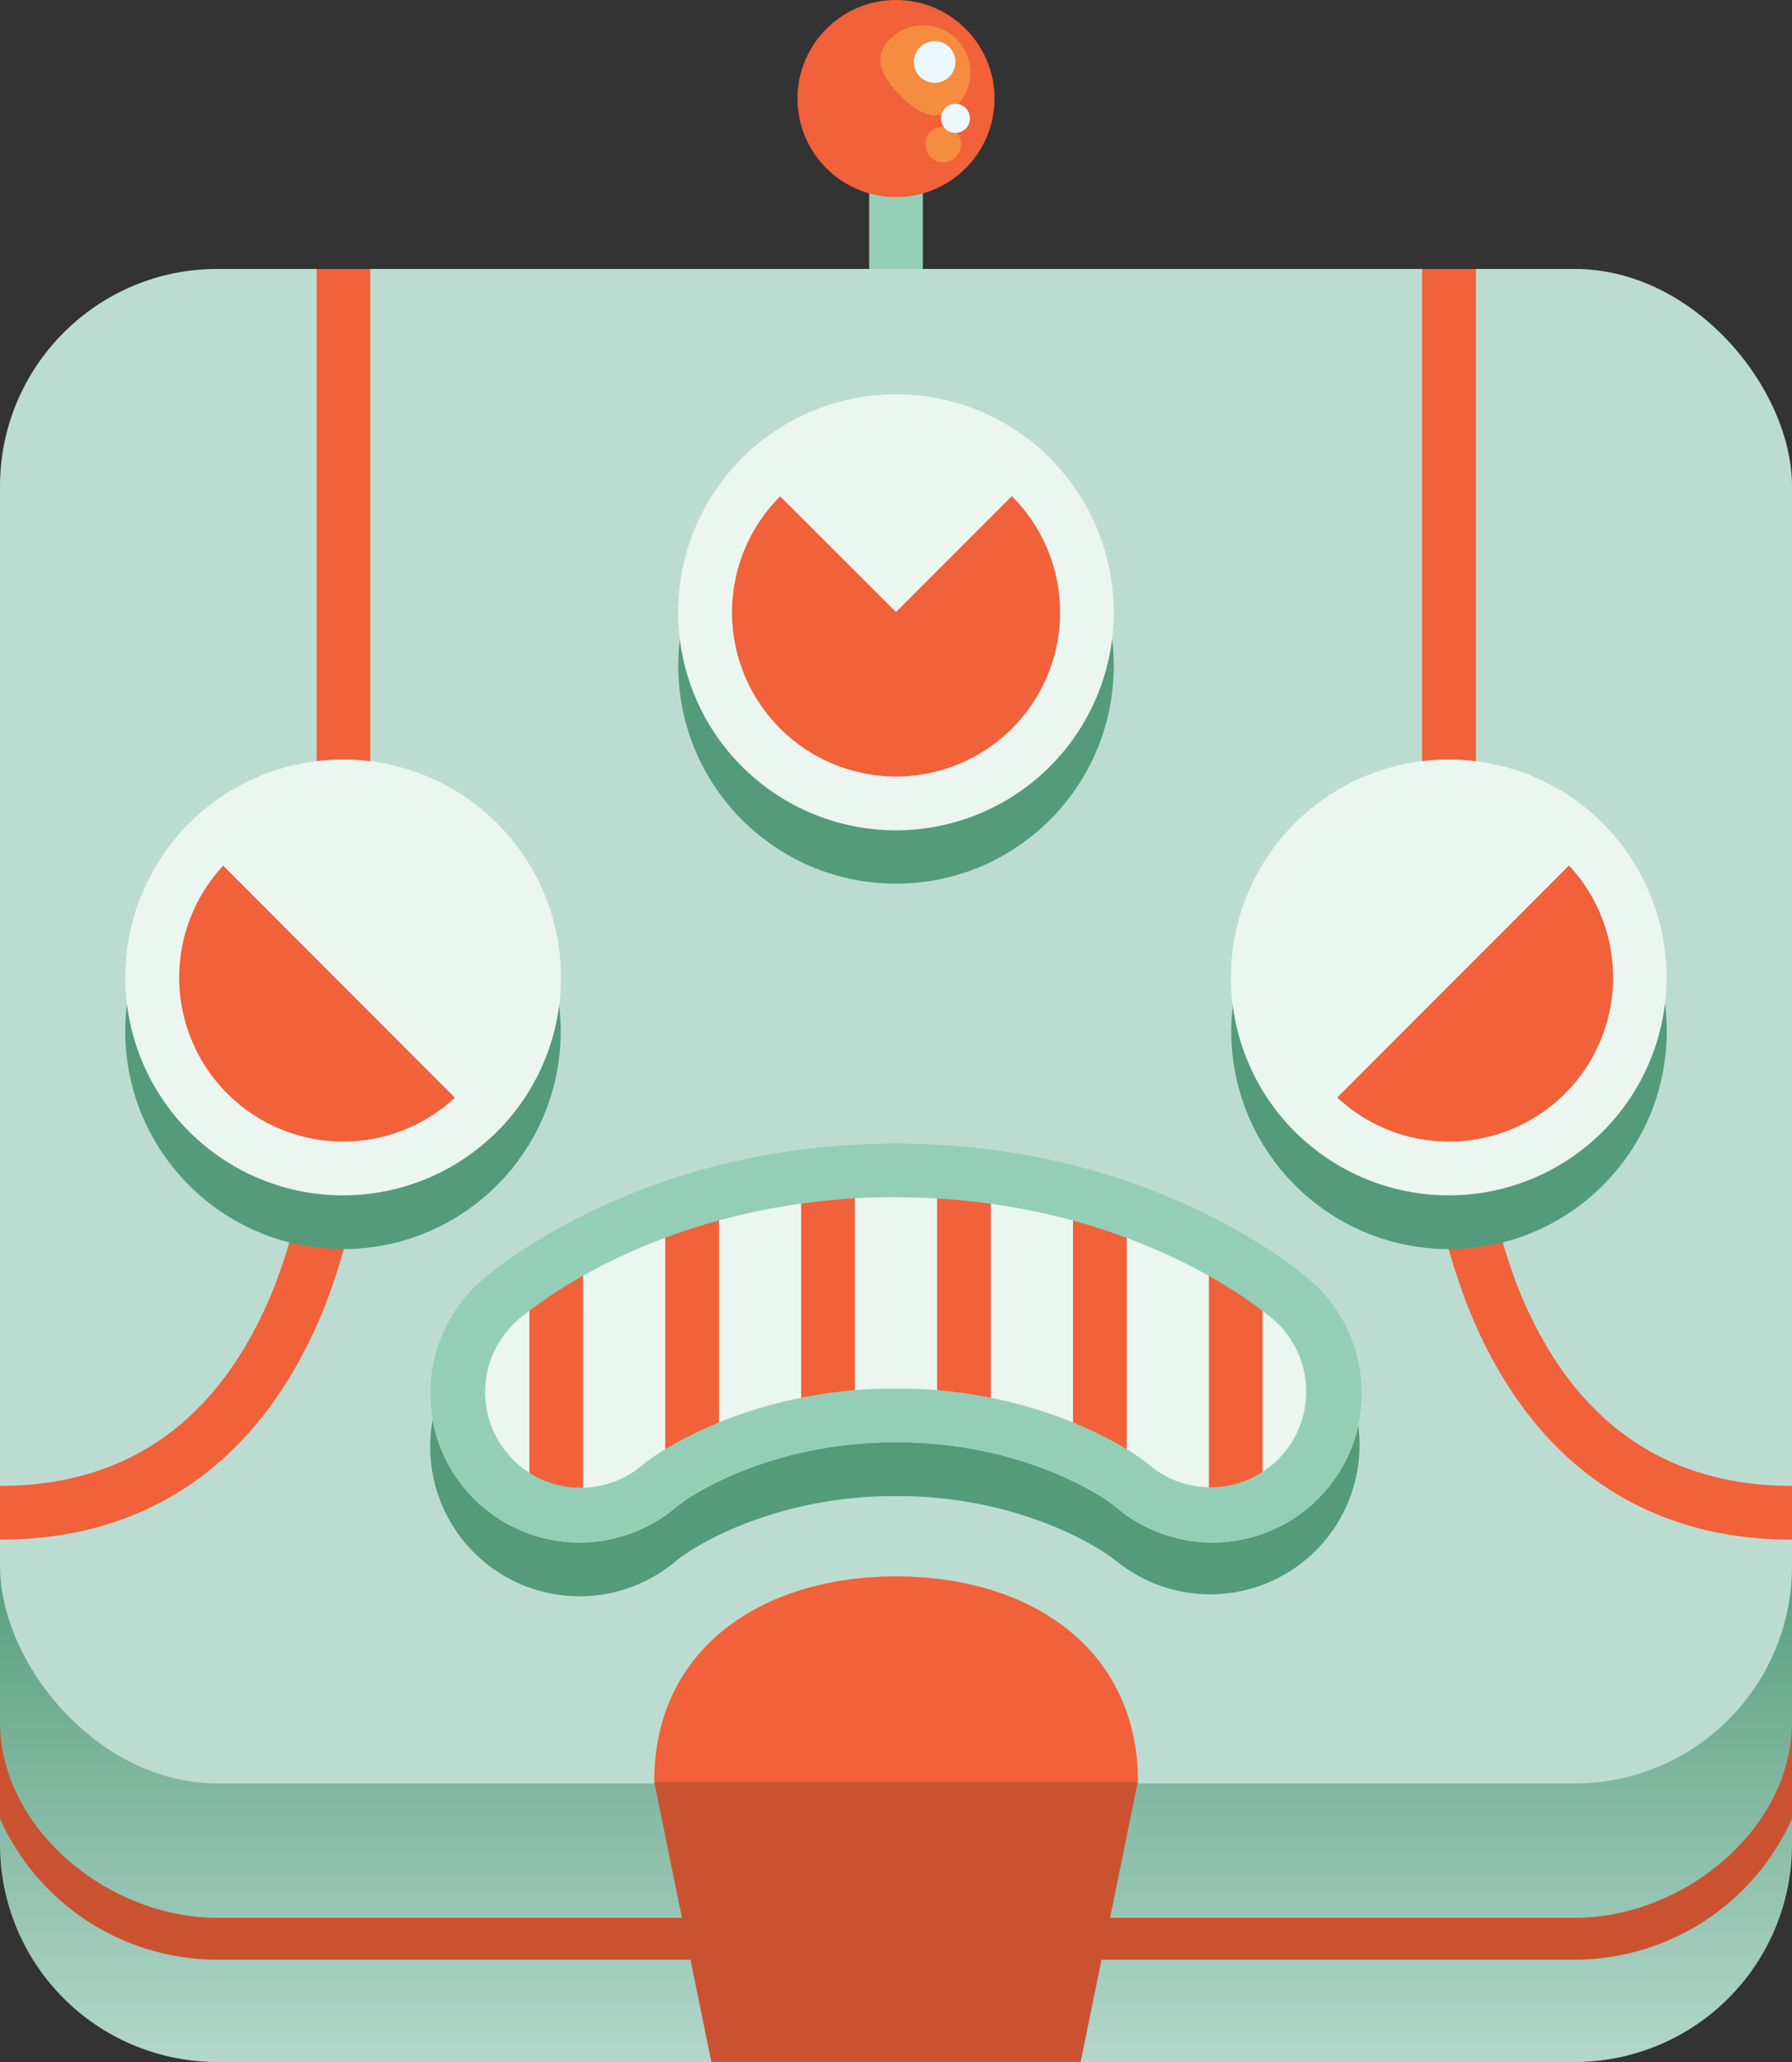 <svg id="Layer_1" data-name="Layer 1" xmlns="http://www.w3.org/2000/svg" xmlns:xlink="http://www.w3.org/1999/xlink" viewBox="0 0 300 345"><rect x="0" y="0" width="300" height="345" fill="#333333" stroke="none"/><defs><style>.cls-1{fill:#95ceb7;}.cls-2{fill:#f1613a;}.cls-3{fill:url(#linear-gradient);}.cls-4{fill:#cb5230;}.cls-5{fill:#bcdcd2;}.cls-6{fill:#539b7a;}.cls-7{fill:#ebf6f1;}.cls-8{fill:none;stroke:#f1613a;stroke-miterlimit:10;stroke-width:9px;}.cls-9{fill:#f68c3f;}.cls-10{fill:#ecf7fe;}</style><linearGradient id="linear-gradient" x1="150" y1="352.49" x2="150" y2="258.12" gradientUnits="userSpaceOnUse"><stop offset="0" stop-color="#bcdcd2"/><stop offset="1" stop-color="#539b7a"/></linearGradient></defs><g id="robot"><polygon class="cls-1" points="154.49 27.17 145.51 27.17 145.51 46.94 154.49 46.94 154.49 27.17 154.49 27.17"/><circle class="cls-2" cx="150" cy="16.49" r="16.49"/><path class="cls-3" d="M263.62,345H36.38A36.38,36.38,0,0,1,0,308.62V259.14H300v49.48A36.38,36.38,0,0,1,263.62,345Z"/><path class="cls-4" d="M300,288c0,18.13-18.25,32.88-36.38,32.88H36.38C18.25,320.86,0,306.11,0,288v16.3a39.94,39.94,0,0,0,36.38,23.58H263.62A39.94,39.94,0,0,0,300,304.28Z"/><rect class="cls-5" y="45" width="300" height="253.39" rx="36.38"/><polygon class="cls-4" points="119.09 345 180.91 345 190.48 298.09 109.52 298.09 119.09 345"/><path class="cls-2" d="M150,263.75c-22.36,0-40.48,12-40.48,34.34h81C190.48,275.73,172.36,263.75,150,263.75Z"/><path class="cls-2" d="M300,257.61c-25.48,0-44.31-13.63-54.43-39.42A116.29,116.29,0,0,1,238.08,180V45h9V180A108.87,108.87,0,0,0,254,215.11c8.8,22.23,24.26,33.5,46,33.5Z"/><path class="cls-2" d="M0,257.61v-9c21.71,0,37.17-11.27,46-33.5a108.86,108.86,0,0,0,7-35.14V45h9V180a116.29,116.29,0,0,1-7.49,38.21C44.31,244,25.48,257.61,0,257.61Z"/><circle class="cls-6" cx="242.58" cy="172.54" r="36.45"/><circle class="cls-6" cx="57.42" cy="172.54" r="36.45"/><circle class="cls-6" cx="150" cy="111.4" r="36.45"/><path class="cls-2" d="M242.58,195.49a32,32,0,1,1,31.95-32A32,32,0,0,1,242.58,195.49Z"/><path class="cls-7" d="M242.58,136.08a27.46,27.46,0,1,1-27.45,27.46,27.48,27.48,0,0,1,27.45-27.46m0-9A36.46,36.46,0,1,0,279,163.54a36.46,36.46,0,0,0-36.45-36.46Z"/><path class="cls-2" d="M57.42,195.49a32,32,0,1,1,32-32A32,32,0,0,1,57.42,195.49Z"/><path class="cls-7" d="M57.42,136.08A27.46,27.46,0,1,1,30,163.54a27.48,27.48,0,0,1,27.45-27.46m0-9a36.46,36.46,0,1,0,36.45,36.46,36.46,36.46,0,0,0-36.45-36.46Z"/><path class="cls-2" d="M150,134.36a32,32,0,1,1,31.95-32A32,32,0,0,1,150,134.36Z"/><path class="cls-7" d="M150,75a27.46,27.46,0,1,1-27.45,27.45A27.48,27.48,0,0,1,150,75m0-9a36.46,36.46,0,1,0,36.45,36.45A36.45,36.45,0,0,0,150,66Z"/><path class="cls-7" d="M206.13,163.54A36.45,36.45,0,0,1,269,138.47L217.51,190A36.31,36.31,0,0,1,206.13,163.54Z"/><path class="cls-7" d="M93.87,163.54A36.45,36.45,0,0,0,31,138.47L82.49,190A36.31,36.31,0,0,0,93.87,163.54Z"/><path class="cls-7" d="M150,66a36.37,36.37,0,0,0-25.78,10.67h0L150,102.4l25.77-25.77h0A36.37,36.37,0,0,0,150,66Z"/><path class="cls-6" d="M219.14,223c-2.69-2.32-27.48-22.7-69.14-22.7h0c-41.66,0-66.44,20.38-69.13,22.7a25,25,0,1,0,32.69,37.83l1.59-1.1c4-2.59,15.55-8.91,32.73-9.4.7,0,1.41,0,2.12,0s1.42,0,2.12,0c17.18.49,28.71,6.81,32.74,9.4l1.59,1.1A25,25,0,0,0,219.14,223Z"/><path class="cls-7" d="M219.14,214c-2.69-2.32-27.48-22.7-69.14-22.7h0c-41.66,0-66.44,20.38-69.13,22.7a25,25,0,1,0,32.69,37.83l1.59-1.1c4-2.59,15.55-8.91,32.73-9.4.7,0,1.41,0,2.12,0s1.42,0,2.12,0c17.18.49,28.71,6.81,32.74,9.4l1.59,1.1A25,25,0,1,0,219.14,214Z"/><line class="cls-8" x1="93.12" y1="209.58" x2="93.12" y2="250.53"/><line class="cls-8" x1="115.87" y1="201.98" x2="115.87" y2="244.4"/><line class="cls-8" x1="138.62" y1="197.31" x2="138.62" y2="238.69"/><line class="cls-8" x1="161.38" y1="197.31" x2="161.38" y2="238.69"/><line class="cls-8" x1="184.13" y1="201.98" x2="184.13" y2="244.4"/><line class="cls-8" x1="206.88" y1="209.58" x2="206.88" y2="250.53"/><path class="cls-1" d="M150,200.33c38.41,0,60.82,18.41,63.25,20.51a16,16,0,0,1-20.78,24.33,25.12,25.12,0,0,0-2.74-2c-4.77-3.08-18-10.28-37.35-10.83-.79,0-1.59,0-2.38,0s-1.58,0-2.37,0c-19.39.55-32.58,7.75-37.37,10.84a25.27,25.27,0,0,0-2.58,1.84h0a16,16,0,0,1-20.93-24.21c2.43-2.1,24.85-20.51,63.25-20.51h0m0-9h0c-41.66,0-66.44,20.38-69.13,22.7a25,25,0,1,0,32.69,37.83l1.59-1.1c4-2.59,15.55-8.91,32.73-9.4.7,0,1.41,0,2.12,0s1.42,0,2.12,0c17.18.49,28.71,6.81,32.74,9.4l1.59,1.1A25,25,0,1,0,219.14,214c-2.69-2.32-27.48-22.7-69.14-22.7Z"/><path class="cls-9" d="M160.15,17.69c-3.08,3.08-6.36,1.37-9.44-1.71S145.92,9.62,149,6.54a7.88,7.88,0,0,1,11.15,11.15Z"/><circle class="cls-9" cx="157.91" cy="24.18" r="2.99"/><circle class="cls-10" cx="156.47" cy="10.37" r="3.49"/><circle class="cls-10" cx="159.96" cy="19.8" r="2.43"/></g></svg>
